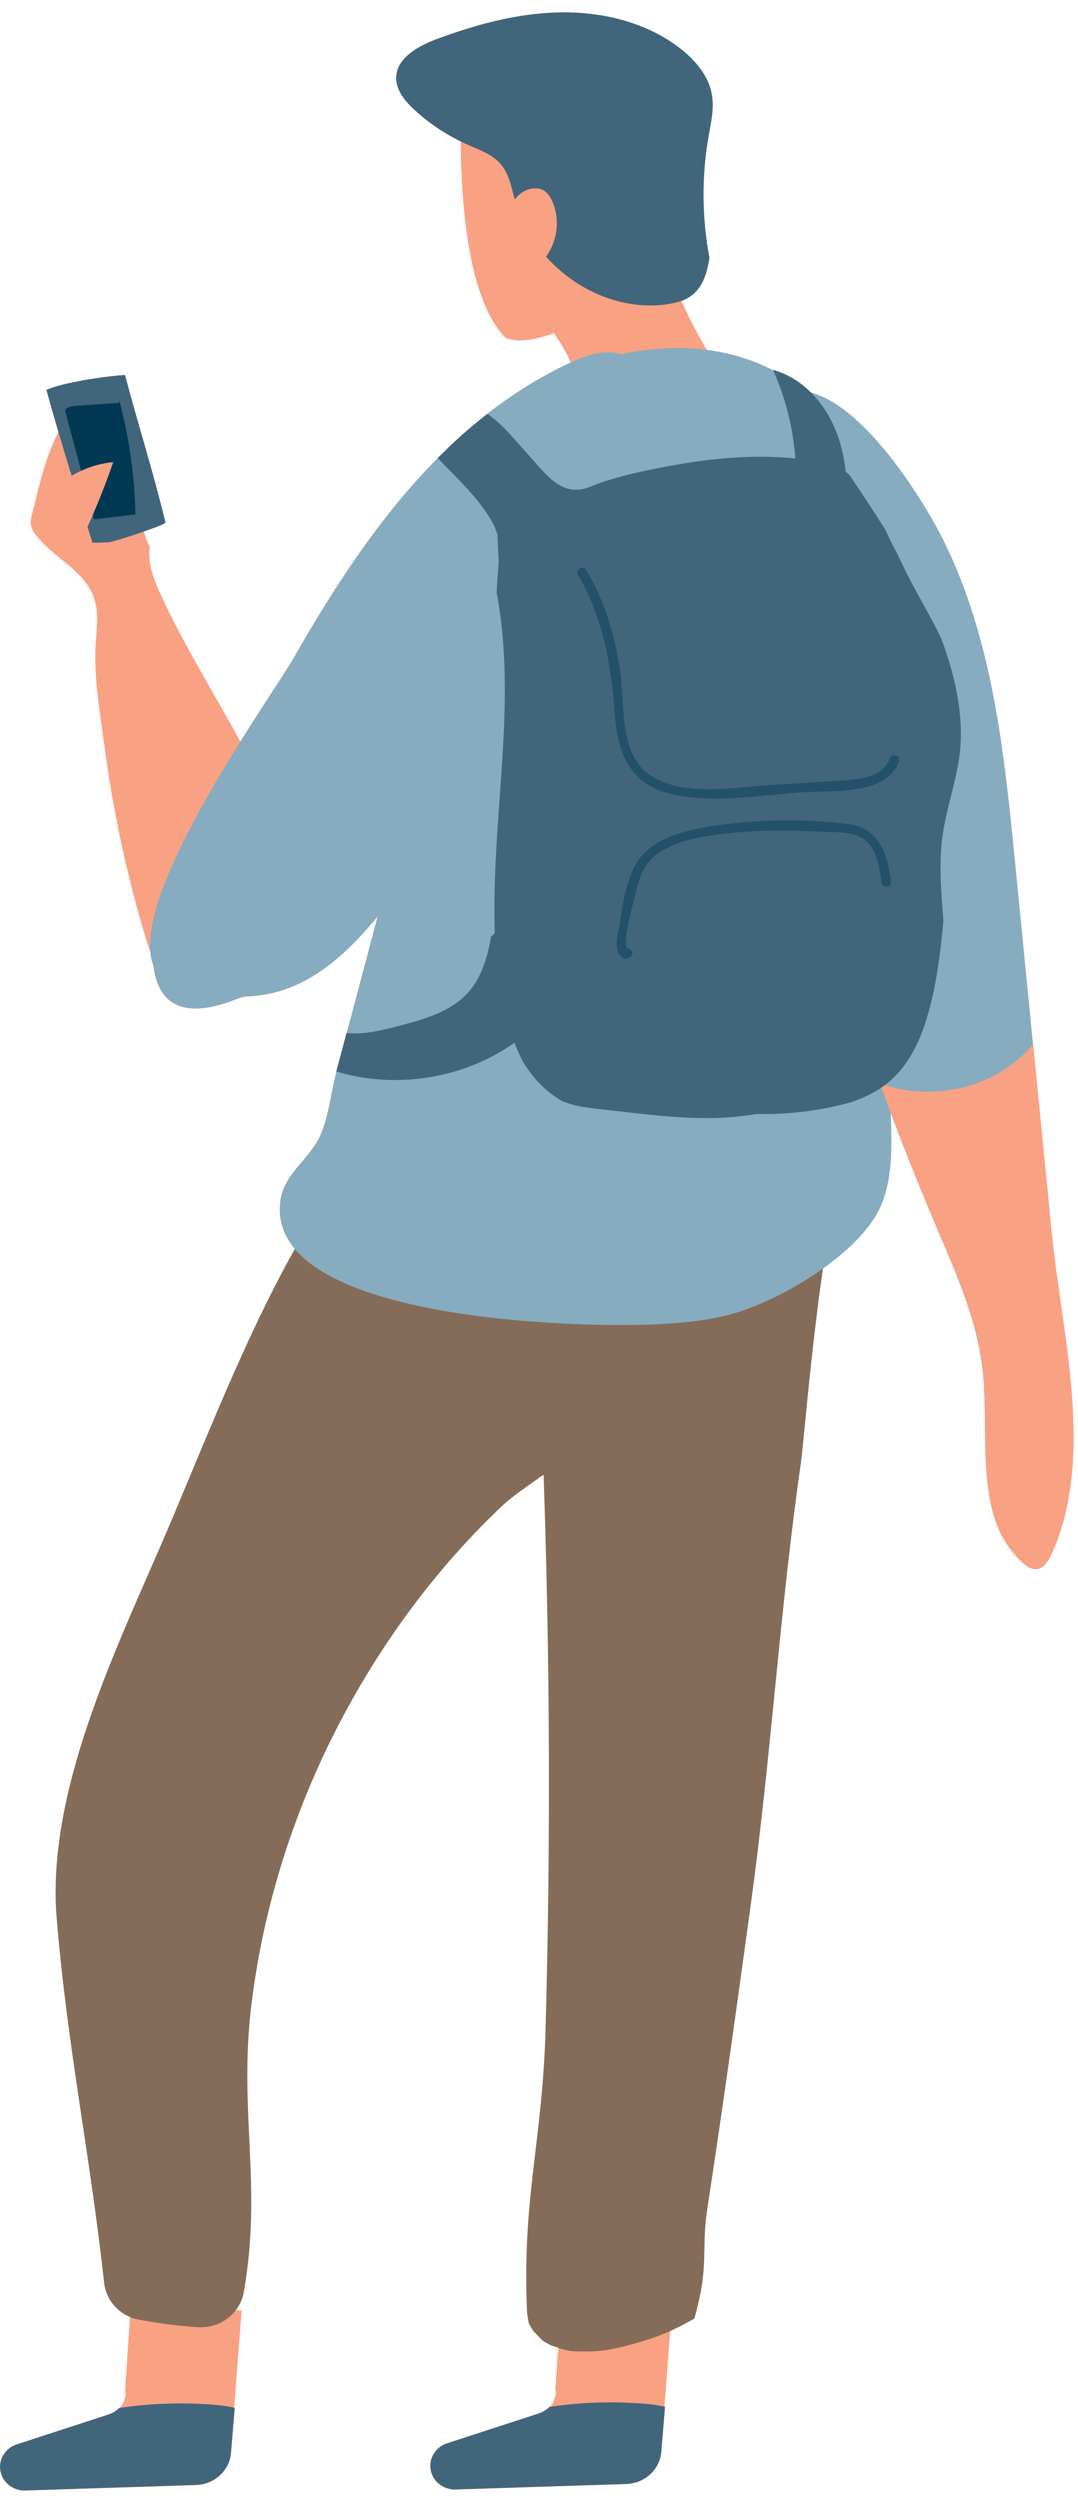 <svg width="85" height="197" viewBox="0 0 85 197" fill="none" xmlns="http://www.w3.org/2000/svg">
<path d="M52.979 181.974L52.39 189.656L52.115 193.206C52.001 194.598 50.828 195.687 49.374 195.739L35.932 196.171C35.865 196.171 35.805 196.171 35.738 196.171C34.8 196.113 34.023 195.404 33.935 194.489C33.848 193.625 34.391 192.82 35.249 192.543L42.452 190.197C42.787 190.087 43.082 189.907 43.33 189.675C43.39 189.617 43.451 189.552 43.498 189.488C43.699 189.25 43.745 188.966 43.819 188.67C43.859 188.534 43.779 188.392 43.792 188.251L44.235 181.632L52.979 181.98V181.974Z" fill="#F9A183"/>
<path d="M52.437 189.662L52.142 193.206C52.028 194.598 50.842 195.687 49.388 195.733L35.939 196.164C35.872 196.164 35.805 196.164 35.745 196.164C34.807 196.106 34.029 195.397 33.942 194.476C33.855 193.612 34.398 192.807 35.249 192.53L42.452 190.184C42.787 190.074 43.082 189.894 43.33 189.662C45.803 189.288 48.322 189.211 50.815 189.411C51.351 189.456 51.907 189.52 52.437 189.655V189.662Z" fill="#41657B"/>
<path d="M82.885 122.505C82.644 123.027 82.282 123.601 81.713 123.646C81.317 123.672 80.955 123.42 80.654 123.156C76.714 119.657 78.047 113.328 77.491 108.057C77.062 104.003 75.34 100.227 73.752 96.489C72.191 92.829 70.737 89.13 69.39 85.385C65.068 73.444 61.804 61.116 59.64 48.588C58.963 44.676 55.921 33.096 61.63 31.008C66.555 29.21 72.653 39.076 74.388 42.569C78.268 50.38 79.186 59.299 80.044 67.992C80.513 72.754 80.982 77.517 81.451 82.279C81.94 87.248 82.43 92.216 82.925 97.185C83.709 105.15 86.383 114.901 82.885 122.512V122.505Z" fill="#87ACBF"/>
<path d="M52.651 20.916C53.87 24.512 55.7 27.921 58.032 30.963C58.239 31.233 58.461 31.562 58.36 31.878C58.253 32.213 57.844 32.355 57.489 32.438C53.743 33.353 49.843 33.656 45.997 33.315C46.017 30.048 44.583 26.793 42.124 24.531C45.514 22.553 49.461 21.464 53.428 21.406C53.562 21.741 53.696 22.076 53.83 22.404L52.651 20.903V20.916Z" fill="#F9A183"/>
<path d="M36.422 7.041C36.422 7.041 35.416 22.102 39.839 26.6C39.839 26.6 42.653 28.372 50.822 21.876C58.983 15.38 46.667 7.653 46.667 7.653L39.671 6.719L36.422 7.041Z" fill="#F9A183"/>
<path d="M53.81 23.687C54.226 23.519 54.601 23.287 54.909 22.946C55.559 22.23 55.787 21.244 55.941 20.329C55.345 17.165 55.318 13.898 55.874 10.727C56.068 9.632 56.33 8.523 56.129 7.428C55.881 6.023 54.896 4.831 53.763 3.916C51.177 1.841 47.706 0.945 44.328 0.971C40.951 1.003 37.641 1.892 34.492 3.058C32.991 3.613 31.282 4.547 31.235 6.094C31.208 7.093 31.919 7.956 32.669 8.646C33.902 9.786 35.336 10.727 36.891 11.41C37.795 11.81 38.773 12.145 39.423 12.867C40.161 13.679 40.335 14.813 40.623 15.857C41.869 20.304 46.185 23.9 50.962 24.067C51.92 24.099 52.906 23.99 53.81 23.687Z" fill="#41657B"/>
<path d="M19.053 182.058L18.463 189.739L18.189 193.29C18.075 194.682 16.902 195.771 15.448 195.823L2.006 196.255C1.939 196.255 1.879 196.255 1.812 196.255C0.874 196.197 0.096 195.488 0.009 194.573C-0.078 193.709 0.465 192.904 1.323 192.626L8.526 190.281C8.861 190.171 9.156 189.991 9.404 189.759C9.464 189.701 9.524 189.636 9.571 189.572C9.772 189.333 9.819 189.05 9.893 188.753C9.933 188.618 9.853 188.476 9.866 188.334L10.308 181.716L19.053 182.058Z" fill="#F9A183"/>
<path d="M18.51 189.739L18.215 193.284C18.101 194.676 16.915 195.765 15.461 195.81L2.013 196.242C1.946 196.242 1.879 196.242 1.818 196.242C0.88 196.184 0.103 195.475 0.016 194.56C-0.071 193.696 0.471 192.891 1.322 192.613L8.526 190.268C8.861 190.158 9.156 189.978 9.404 189.746C11.876 189.372 14.396 189.295 16.889 189.494C17.425 189.54 17.981 189.604 18.51 189.739Z" fill="#41657B"/>
<path d="M43.223 100.278C41.936 99.466 40.697 98.796 39.738 98.339C36.381 96.74 31.986 93.576 28.314 92.668C27.938 92.571 27.523 92.513 27.161 92.655C26.806 92.796 26.565 93.119 26.35 93.428C20.614 101.664 16.56 112.832 12.593 121.97C11.85 123.678 11.059 125.463 10.268 127.306C7.032 134.853 3.835 143.359 4.465 151.086C5.296 161.262 7.092 169.672 8.211 179.886C8.365 181.316 9.464 182.502 10.931 182.779C12.473 183.076 14.027 183.276 15.589 183.379C17.358 183.495 18.926 182.302 19.221 180.62C20.708 172.217 18.785 166.378 19.83 157.917C20.849 149.649 23.516 141.58 27.596 134.24C30.779 128.511 34.827 123.15 39.665 118.6C40.348 117.955 41.534 117.137 42.861 116.202C43.364 130.722 43.417 145.247 43.022 159.766C42.774 168.827 41.199 172.913 41.541 181.922C41.554 182.335 41.615 182.734 41.709 183.108C41.836 183.334 41.97 183.559 42.124 183.778C42.044 183.643 42.633 184.307 42.787 184.436C42.814 184.461 42.834 184.474 42.854 184.494C42.888 184.513 42.935 184.532 43.002 184.571C43.183 184.674 43.37 184.771 43.558 184.867C43.37 184.758 44.221 185.093 44.436 185.138C44.643 185.19 44.851 185.228 45.059 185.26C45.133 185.26 45.246 185.28 45.36 185.28C45.883 185.293 46.406 185.306 46.928 185.273C46.969 185.273 47.243 185.248 47.398 185.235C47.552 185.209 47.833 185.177 47.873 185.17C48.429 185.074 48.979 184.951 49.522 184.809C51.639 184.262 52.926 183.727 54.748 182.708C55.968 178.397 55.258 177.392 55.78 173.989C57.013 165.94 58.132 157.865 59.238 149.791C60.813 138.255 61.496 126.765 63.158 115.223C63.439 113.264 65.021 93.061 66.91 92.732C58.99 93.789 51.431 99.969 43.223 100.278Z" fill="#856C58"/>
<path d="M70.194 83.181C69.872 87.138 71.172 92.436 68.981 95.928C66.884 99.267 61.456 102.495 57.663 103.552C55.841 104.061 53.931 104.229 52.035 104.338C45.99 104.686 20.956 104.126 22.095 94.678C22.357 92.519 24.266 91.463 25.164 89.652C25.915 88.137 26.082 86.069 26.524 84.438C26.571 84.271 26.611 84.097 26.658 83.929C26.873 83.124 27.087 82.318 27.302 81.512C27.315 81.474 27.322 81.442 27.335 81.403C28.468 77.143 29.593 72.89 30.726 68.63C33.011 60.053 32.173 51.366 33.54 42.582C33.929 40.101 34.438 37.562 35.859 35.441C37.226 33.386 39.35 31.891 41.575 30.679C47.049 27.695 53.897 26.245 59.687 28.591C64.746 30.647 68.21 35.293 69.939 40.249C73.35 50.051 71.829 61.773 71.427 71.942C71.273 75.757 70.509 79.457 70.207 83.181H70.194Z" fill="#87ACBF"/>
<path d="M23.911 73.541C23.341 63.41 17.103 56.218 12.915 47.37C12.171 45.791 11.649 44.625 11.803 43.097C11.146 41.712 10.911 40.159 10.617 38.644C10.322 37.123 9.705 35.809 9.122 34.443C8.332 35.525 7.621 36.666 7.005 37.852C6.891 38.071 6.576 38.077 6.449 37.871C5.765 36.75 5.296 35.512 5.062 34.236C5.021 34.03 4.8 33.966 4.626 34.017C3.601 35.912 3.065 38.374 2.535 40.481C2.455 40.79 2.381 41.113 2.448 41.422C2.515 41.744 2.716 42.021 2.924 42.279C4.05 43.69 5.966 44.696 6.918 46.126C7.997 47.744 7.601 49.336 7.527 51.076C7.427 53.608 7.903 56.308 8.238 58.815C8.921 63.964 10.02 69.055 11.521 74.037C12.888 78.567 16.889 79.747 21.385 77.916C22.196 77.588 22.973 77.098 23.422 76.376C23.938 75.538 23.958 74.514 23.904 73.541H23.911Z" fill="#F9A183"/>
<path d="M52.175 36.821C52.142 37.085 52.101 37.343 52.054 37.594C51.391 41.151 50.205 44.522 48.617 47.731C48.584 47.802 48.55 47.873 48.51 47.944C46.198 52.571 43.062 56.863 39.531 60.903C37.541 63.185 35.416 65.382 33.245 67.522C32.173 69.152 31.014 70.737 29.761 72.245C27.637 74.81 25.097 77.278 21.814 78.168C20.942 78.406 20.045 78.516 19.147 78.529C15.749 80.004 12.573 80.14 12.091 76.073C9.933 70.776 21.452 54.826 23.167 51.823C26.343 46.249 29.982 40.661 34.518 36.086C34.733 35.86 34.961 35.641 35.182 35.429C36.046 34.584 36.951 33.785 37.896 33.025C38.077 32.883 38.251 32.735 38.432 32.6C40.556 30.937 42.861 29.513 45.38 28.391C51.431 25.698 52.745 32.329 52.175 36.821Z" fill="#87ACBF"/>
<path d="M82.885 122.505C82.644 123.027 82.282 123.601 81.713 123.646C81.317 123.672 80.955 123.42 80.654 123.156C76.714 119.657 78.047 113.328 77.491 108.057C77.062 104.003 75.34 100.227 73.752 96.489C72.191 92.829 70.737 89.13 69.39 85.385C73.209 86.765 77.819 85.907 80.754 83.04C81.009 82.795 81.243 82.543 81.465 82.279C81.954 87.248 82.443 92.216 82.939 97.185C83.723 105.15 86.396 114.901 82.898 122.512L82.885 122.505Z" fill="#F9A183"/>
<path d="M9.853 29.558C9.839 29.5 5.571 29.919 3.654 30.718C4.76 34.733 6.04 38.748 7.286 42.756C7.615 42.775 8.03 42.756 8.58 42.73C8.982 42.704 13.089 41.351 13.049 41.177C12.03 36.975 10.972 33.753 9.859 29.551L9.853 29.558Z" fill="#41657B"/>
<path d="M9.377 31.742C8.265 31.82 7.152 31.897 6.033 31.974C5.698 32 5.289 32.058 5.175 32.264C5.129 32.348 5.149 32.438 5.175 32.522L7.414 40.919C8.499 40.79 9.591 40.668 10.677 40.539C10.617 37.51 10.194 34.507 9.41 31.569L9.377 31.742Z" fill="#013955"/>
<path d="M6.576 42.215C7.467 40.32 8.251 38.387 8.928 36.415C7.28 36.569 5.691 37.265 4.485 38.361C4.298 38.528 4.117 38.715 4.036 38.947C3.869 39.424 4.157 39.927 4.465 40.333C5.176 41.261 6.073 42.06 7.085 42.679L6.569 42.221L6.576 42.215Z" fill="#F9A183"/>
<path d="M74.328 65.775C74.007 68.031 74.214 70.299 74.388 72.555C74.194 74.61 73.96 76.666 73.49 78.69C72.847 81.435 71.782 84.322 69.189 85.901C68.539 86.3 67.842 86.603 67.125 86.848C64.967 87.454 62.696 87.751 60.705 87.783C60.343 87.783 59.982 87.783 59.62 87.783C55.492 88.498 51.565 87.86 47.438 87.415C46.359 87.299 45.26 87.171 44.275 86.739C42.962 85.959 41.977 84.896 41.233 83.658C40.864 82.95 40.563 82.202 40.321 81.454C40.013 80.501 39.725 79.515 39.457 78.509C39.068 76.292 38.995 73.992 38.988 71.962C38.961 68.276 39.289 64.596 39.537 60.916C39.852 56.263 40.04 51.611 39.216 46.971C39.202 46.893 39.182 46.822 39.155 46.751C39.196 45.952 39.249 45.153 39.323 44.354L39.222 42.092C39.142 41.899 39.062 41.693 38.995 41.493C37.969 39.444 36.2 37.865 34.518 36.099C34.733 35.873 34.961 35.654 35.182 35.441C36.046 34.597 36.951 33.798 37.896 33.038C38.077 32.896 38.251 32.748 38.432 32.612C39.37 33.257 40.127 34.114 40.877 34.958C41.367 35.512 41.863 36.067 42.352 36.621C43.451 37.865 44.657 39.147 46.566 38.342C47.94 37.781 49.441 37.401 50.868 37.098C51.304 37.008 51.746 36.911 52.182 36.834C56.269 36.041 60.189 35.673 64.143 36.318C64.578 36.389 65.001 36.357 65.389 36.234C65.959 36.589 66.495 36.988 66.984 37.433C67.942 38.857 68.894 40.288 69.805 41.738C70.107 42.382 70.408 43.026 70.757 43.652C70.978 44.135 71.206 44.599 71.427 45.037C72.271 46.764 73.336 48.478 74.194 50.257C75.34 53.292 76.077 56.586 75.635 59.685C75.347 61.748 74.623 63.726 74.328 65.788V65.775Z" fill="#41657B"/>
<g opacity="0.46">
<path d="M70.267 69.519C69.999 67.386 69.383 65.247 66.85 64.931C63.446 64.512 59.754 64.551 56.37 65.066C53.904 65.44 51.003 66.091 49.91 68.521C49.314 69.848 49.066 71.395 48.858 72.819C48.744 73.612 48.255 75.004 49.173 75.506C49.327 75.59 49.508 75.558 49.636 75.448L49.749 75.352C50.044 75.1 49.763 74.72 49.441 74.739C49.099 74.056 49.883 71.369 50.011 70.828C50.266 69.739 50.513 68.559 51.338 67.722C52.852 66.181 55.619 65.859 57.67 65.64C60.015 65.389 62.381 65.427 64.733 65.537C65.919 65.595 67.52 65.453 68.405 66.375C69.195 67.193 69.363 68.456 69.49 69.519C69.55 69.983 70.314 69.99 70.254 69.519H70.267Z" fill="#013955"/>
</g>
<g opacity="0.46">
<path d="M70.16 59.769C69.631 61.335 67.513 61.432 66.086 61.522C64.27 61.644 62.461 61.754 60.645 61.87C57.864 62.05 54.36 62.701 51.773 61.387C48.697 59.834 49.314 55.793 48.912 52.977C48.51 50.154 47.706 47.409 46.232 44.928C45.99 44.515 45.327 44.889 45.568 45.301C47.578 48.678 48.195 52.455 48.476 56.276C48.691 59.183 49.548 61.696 52.745 62.521C56.095 63.384 59.968 62.643 63.359 62.424C65.671 62.276 69.973 62.688 70.891 59.956C71.045 59.505 70.301 59.312 70.154 59.763L70.16 59.769Z" fill="#013955"/>
</g>
<path d="M39.859 17.12C40.127 16.463 40.415 15.786 40.965 15.316C41.507 14.845 42.392 14.652 42.975 15.077C43.23 15.264 43.397 15.541 43.531 15.825C44.201 17.301 43.96 19.124 42.921 20.394C42.781 20.568 42.62 20.729 42.412 20.819C41.668 21.141 40.924 20.375 40.589 19.659C40.1 18.609 39.846 17.455 39.846 16.302L39.866 17.114L39.859 17.12Z" fill="#F9A183"/>
<path d="M62.702 39.192C62.97 35.77 62.367 32.29 60.953 29.145C63.547 29.854 65.383 32.181 66.167 34.662C66.951 37.143 66.85 39.791 66.749 42.382C66.736 42.749 66.475 43.265 66.14 43.078C66.053 43.033 66.006 42.943 65.952 42.865C65.322 41.796 64.692 40.726 64.062 39.656C63.573 38.825 63.071 37.929 63.178 36.982L62.689 39.199L62.702 39.192Z" fill="#41657B"/>
<path d="M43.384 78.548C43.176 79.843 42.191 80.9 41.132 81.738C37.139 84.896 31.443 85.927 26.518 84.432C26.564 84.264 26.605 84.09 26.652 83.923C26.866 83.117 27.081 82.311 27.295 81.506C27.308 81.467 27.315 81.435 27.328 81.396C28.675 81.545 30.089 81.197 31.423 80.849C33.386 80.333 35.45 79.76 36.817 78.309C37.969 77.091 38.432 75.461 38.72 73.811L39.102 73.444C39.309 73.412 39.524 73.412 39.725 73.444C40.589 73.567 41.32 74.121 41.91 74.746C42.888 75.777 43.598 77.162 43.377 78.541L43.384 78.548Z" fill="#41657B"/>
<g style="mix-blend-mode:multiply" opacity="0.48">
<path d="M51.941 109.565C48.517 111.653 45.092 113.741 41.668 115.829C41.253 116.08 41.635 116.718 42.057 116.467C45.481 114.379 48.905 112.291 52.329 110.203C52.745 109.951 52.363 109.313 51.941 109.565Z" fill="#856C58"/>
</g>
</svg>
